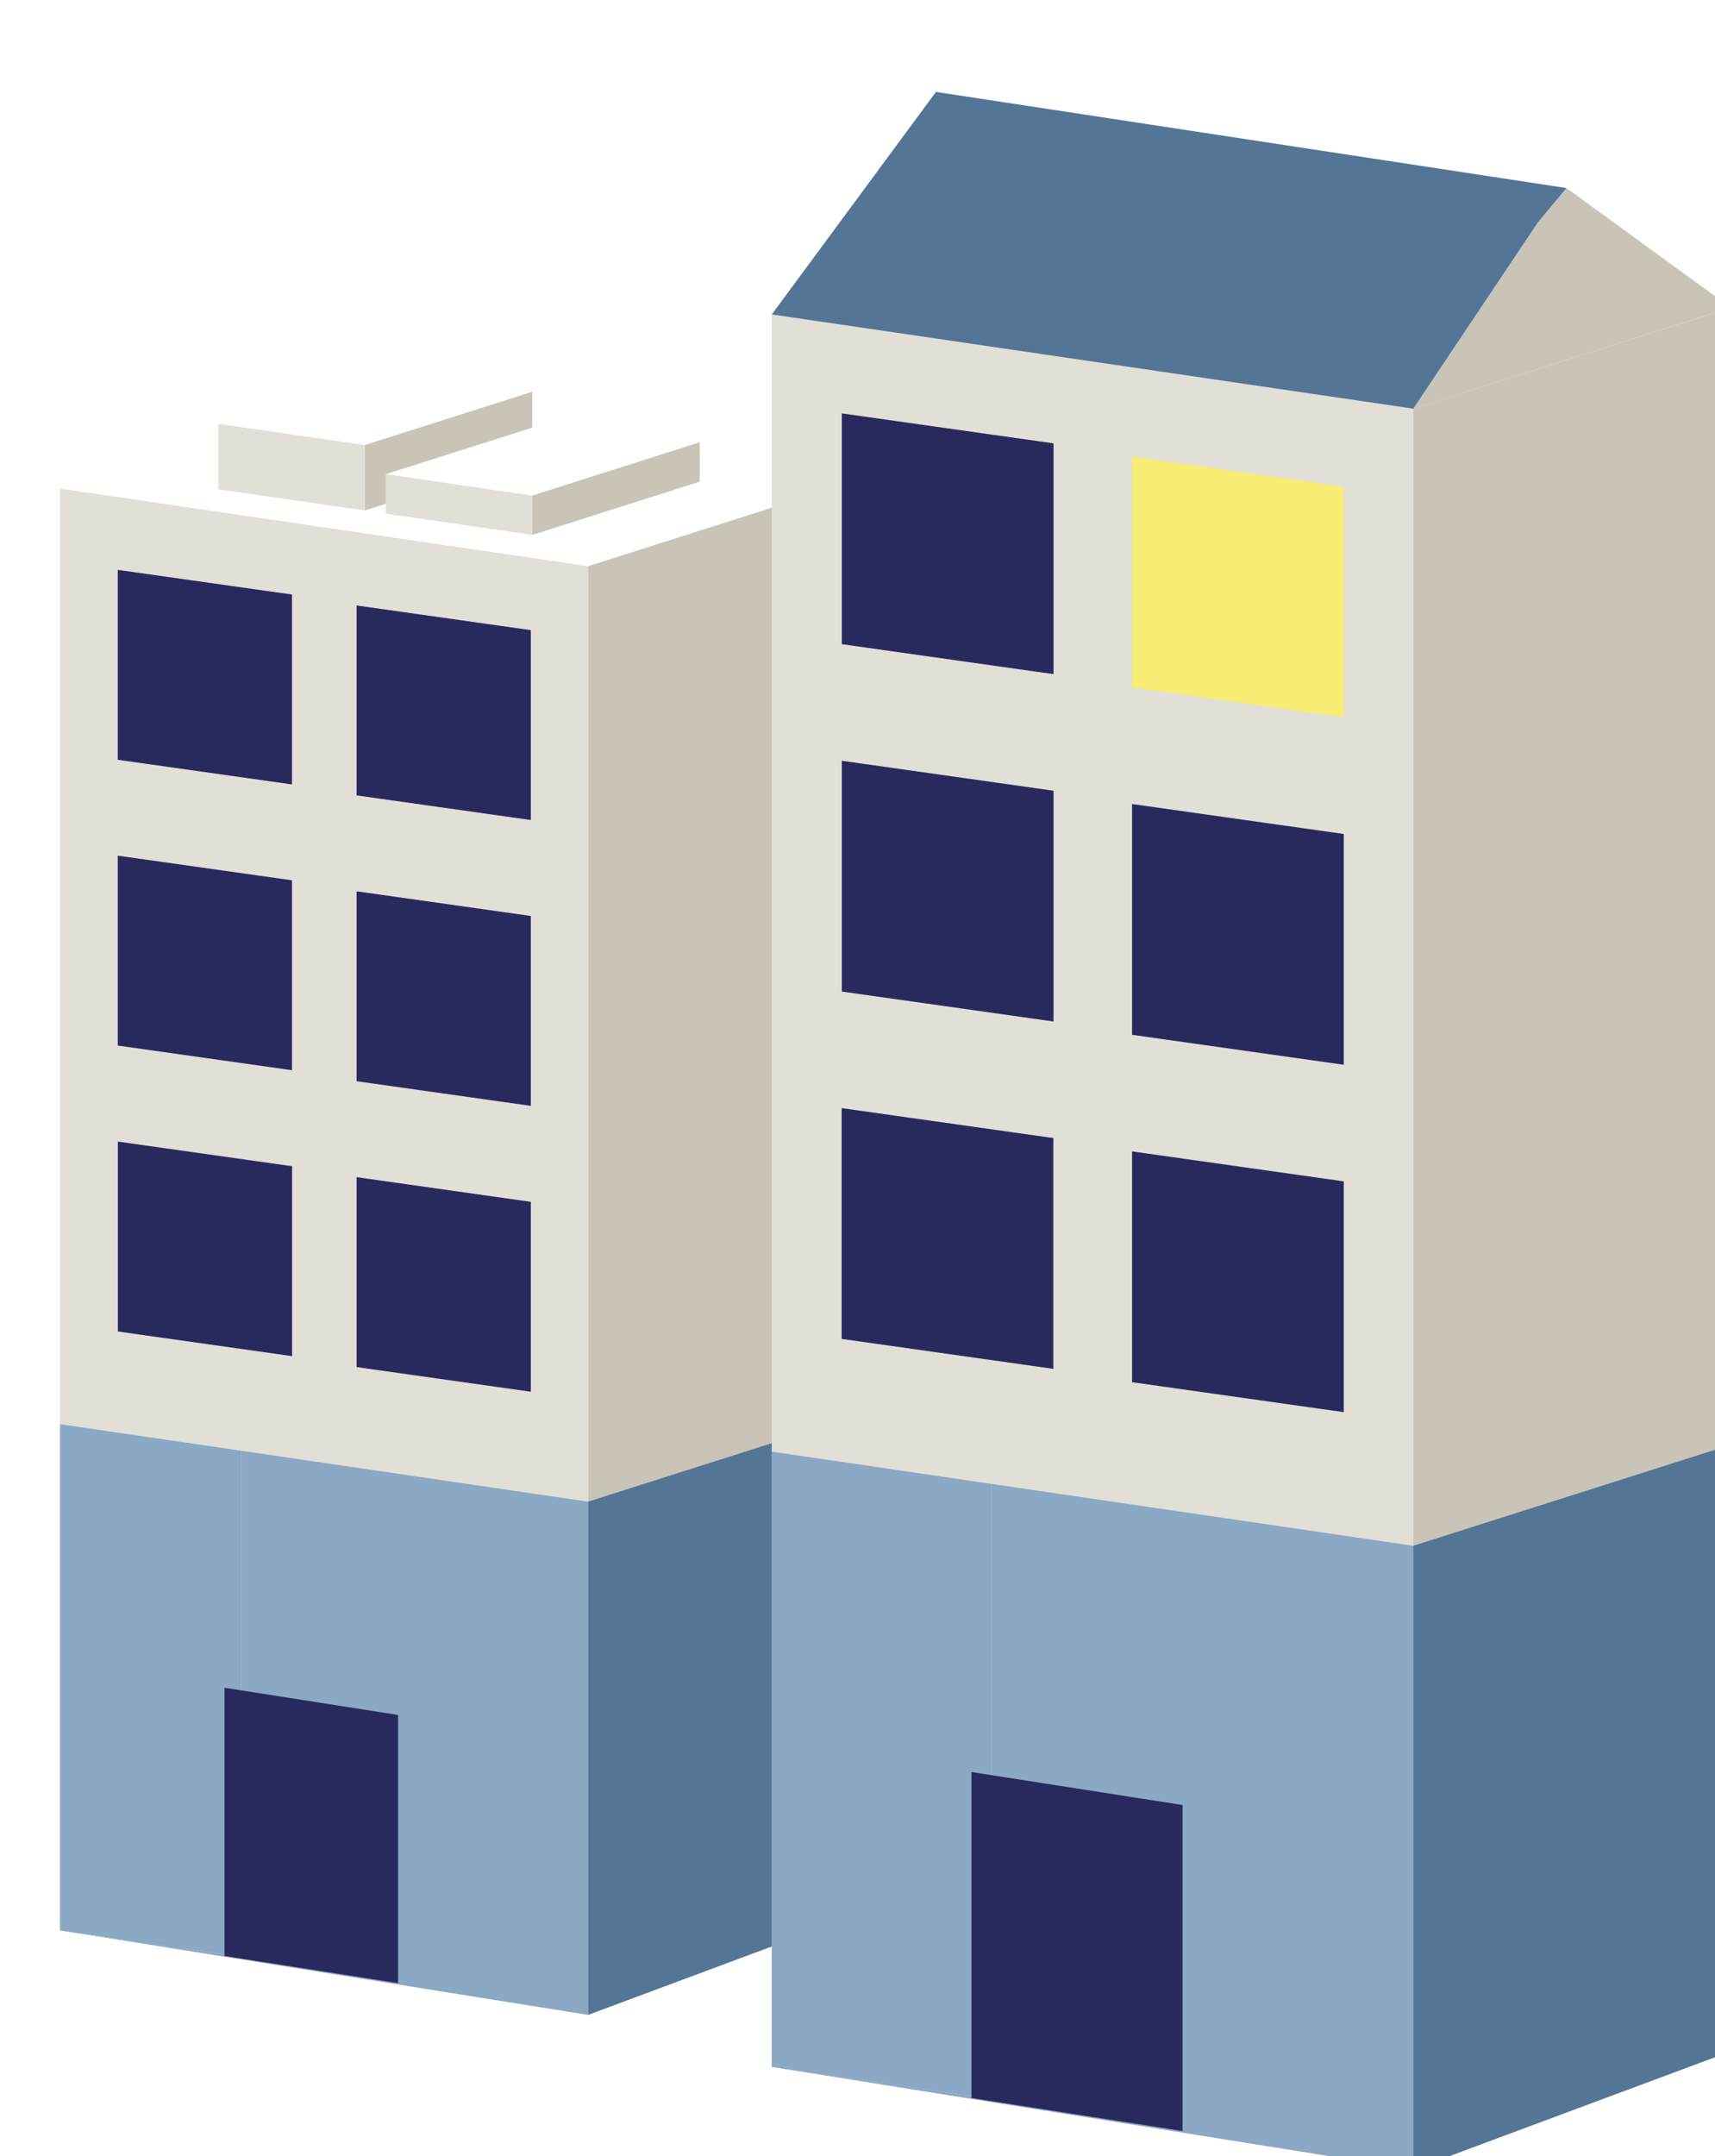<svg width="39" height="49" viewBox="0 0 39 49" fill="none" xmlns="http://www.w3.org/2000/svg">
<g filter="url(#filter0_ii_2999_4208)">
<path d="M12.789 11.696V44.465L0.785 42.706V9.935L12.789 11.696Z" fill="#E2DFD6"/>
<path d="M12.789 44.627L0.785 42.706V31.202L12.789 32.962V44.627Z" fill="#8BA8C4"/>
<path d="M4.898 10.539V43.308L0.785 42.706V9.935L4.898 10.539Z" fill="#E2DFD6"/>
<path d="M4.898 43.308L0.785 42.706V31.202L4.898 31.805V43.308Z" fill="#8BA8C4"/>
<path d="M18.73 42.416L12.791 44.465V11.697L18.73 9.81V42.416Z" fill="#C9C4B7"/>
<path d="M6.728 8.049L18.73 9.81L12.791 11.7L0.788 9.937L6.728 8.049Z" fill="white"/>
<path d="M11.52 9.226L7.712 10.436V8.946L11.52 7.735V9.226Z" fill="#C9C4B7"/>
<path d="M7.711 8.944V10.436L4.382 9.955V8.463L7.711 8.944Z" fill="#E2DFD6"/>
<path d="M8.191 7.253L11.52 7.734L7.712 8.946L4.383 8.464L8.191 7.253Z" fill="white"/>
<path d="M15.328 9.781L11.52 10.992V10.092L15.328 8.883V9.781Z" fill="#C9C4B7"/>
<path d="M11.52 10.092V10.991L8.191 10.509V9.609L11.52 10.092Z" fill="#E2DFD6"/>
<path d="M11.999 8.401L15.328 8.882L11.52 10.094L8.191 9.611L11.999 8.401Z" fill="white"/>
<path d="M18.73 31.073V42.416L12.791 44.627V32.962L18.73 31.073Z" fill="#547596"/>
<rect width="4.002" height="4.316" transform="matrix(-0.99 -0.14 0 1 11.488 13.155)" fill="#282A5E"/>
<rect width="4.002" height="4.316" transform="matrix(-0.99 -0.14 0 1 6.057 12.346)" fill="#282A5E"/>
<rect width="4.002" height="4.316" transform="matrix(-0.99 -0.14 0 1 11.488 19.651)" fill="#282A5E"/>
<rect width="4.002" height="4.316" transform="matrix(-0.99 -0.14 0 1 6.057 18.841)" fill="#282A5E"/>
<rect width="4.002" height="4.316" transform="matrix(-0.99 -0.14 0 1 11.488 26.148)" fill="#282A5E"/>
<rect width="4.002" height="4.316" transform="matrix(-0.99 -0.14 0 1 6.059 25.339)" fill="#282A5E"/>
<path d="M8.471 37.81L4.522 37.192V43.288L8.471 43.905V37.81Z" fill="#282A5E"/>
</g>
<g filter="url(#filter1_ii_2999_4208)">
<path d="M31.557 8.118V47.946L16.966 45.808V5.978L31.557 8.118Z" fill="#E2DFD6"/>
<path d="M31.557 48.143L16.966 45.809V31.826L31.557 33.966V48.143Z" fill="#8BA8C4"/>
<path d="M21.967 6.712V46.54L16.967 45.808V5.978L21.967 6.712Z" fill="#E2DFD6"/>
<path d="M21.967 46.54L16.967 45.809V31.826L21.967 32.559V46.54Z" fill="#8BA8C4"/>
<path d="M38.775 45.456L31.556 47.946V8.12L38.775 5.827V45.456Z" fill="#C9C4B7"/>
<path d="M38.775 5.825L35.166 6.973L31.556 8.122L34.394 3.882L35.04 3.108L38.775 5.825Z" fill="#C9C4B7"/>
<path d="M31.556 8.122L16.968 5.98L20.701 0.923L35.04 3.108L34.394 3.882L31.556 8.122Z" fill="#547596"/>
<path d="M38.775 31.67V45.456L31.556 48.143V33.965L38.775 31.67Z" fill="#547596"/>
<rect width="4.863" height="5.245" transform="matrix(-0.99 -0.14 0 1 29.975 9.893)" fill="#F7EC74"/>
<rect width="4.863" height="5.245" transform="matrix(-0.99 -0.14 0 1 23.375 8.91)" fill="#282A5E"/>
<rect width="4.863" height="5.245" transform="matrix(-0.99 -0.14 0 1 29.975 17.788)" fill="#282A5E"/>
<rect width="4.863" height="5.245" transform="matrix(-0.99 -0.14 0 1 23.375 16.805)" fill="#282A5E"/>
<rect width="4.863" height="5.245" transform="matrix(-0.99 -0.14 0 1 29.975 25.683)" fill="#282A5E"/>
<rect width="4.863" height="5.245" transform="matrix(-0.99 -0.14 0 1 23.371 24.699)" fill="#282A5E"/>
<path d="M26.309 39.857L21.509 39.107V46.516L26.309 47.266V39.857Z" fill="#282A5E"/>
</g>
<defs>
<filter id="filter0_ii_2999_4208" x="-0.963" y="6.088" width="22.024" height="40.87" filterUnits="userSpaceOnUse" color-interpolation-filters="sRGB">
<feFlood flood-opacity="0" result="BackgroundImageFix"/>
<feBlend mode="normal" in="SourceGraphic" in2="BackgroundImageFix" result="shape"/>
<feColorMatrix in="SourceAlpha" type="matrix" values="0 0 0 0 0 0 0 0 0 0 0 0 0 0 0 0 0 0 127 0" result="hardAlpha"/>
<feOffset dx="2.331" dy="2.331"/>
<feGaussianBlur stdDeviation="1.69"/>
<feComposite in2="hardAlpha" operator="arithmetic" k2="-1" k3="1"/>
<feColorMatrix type="matrix" values="0 0 0 0 1 0 0 0 0 1 0 0 0 0 1 0 0 0 0.25 0"/>
<feBlend mode="normal" in2="shape" result="effect1_innerShadow_2999_4208"/>
<feColorMatrix in="SourceAlpha" type="matrix" values="0 0 0 0 0 0 0 0 0 0 0 0 0 0 0 0 0 0 127 0" result="hardAlpha"/>
<feOffset dx="-1.748" dy="-1.165"/>
<feGaussianBlur stdDeviation="1.165"/>
<feComposite in2="hardAlpha" operator="arithmetic" k2="-1" k3="1"/>
<feColorMatrix type="matrix" values="0 0 0 0 0.172 0 0 0 0 0.172 0 0 0 0 0.172 0 0 0 0.1 0"/>
<feBlend mode="normal" in2="effect1_innerShadow_2999_4208" result="effect2_innerShadow_2999_4208"/>
</filter>
<filter id="filter1_ii_2999_4208" x="15.219" y="-0.242" width="25.887" height="50.716" filterUnits="userSpaceOnUse" color-interpolation-filters="sRGB">
<feFlood flood-opacity="0" result="BackgroundImageFix"/>
<feBlend mode="normal" in="SourceGraphic" in2="BackgroundImageFix" result="shape"/>
<feColorMatrix in="SourceAlpha" type="matrix" values="0 0 0 0 0 0 0 0 0 0 0 0 0 0 0 0 0 0 127 0" result="hardAlpha"/>
<feOffset dx="2.331" dy="2.331"/>
<feGaussianBlur stdDeviation="1.69"/>
<feComposite in2="hardAlpha" operator="arithmetic" k2="-1" k3="1"/>
<feColorMatrix type="matrix" values="0 0 0 0 1 0 0 0 0 1 0 0 0 0 1 0 0 0 0.25 0"/>
<feBlend mode="normal" in2="shape" result="effect1_innerShadow_2999_4208"/>
<feColorMatrix in="SourceAlpha" type="matrix" values="0 0 0 0 0 0 0 0 0 0 0 0 0 0 0 0 0 0 127 0" result="hardAlpha"/>
<feOffset dx="-1.748" dy="-1.165"/>
<feGaussianBlur stdDeviation="1.165"/>
<feComposite in2="hardAlpha" operator="arithmetic" k2="-1" k3="1"/>
<feColorMatrix type="matrix" values="0 0 0 0 0.172 0 0 0 0 0.172 0 0 0 0 0.172 0 0 0 0.1 0"/>
<feBlend mode="normal" in2="effect1_innerShadow_2999_4208" result="effect2_innerShadow_2999_4208"/>
</filter>
</defs>
</svg>
